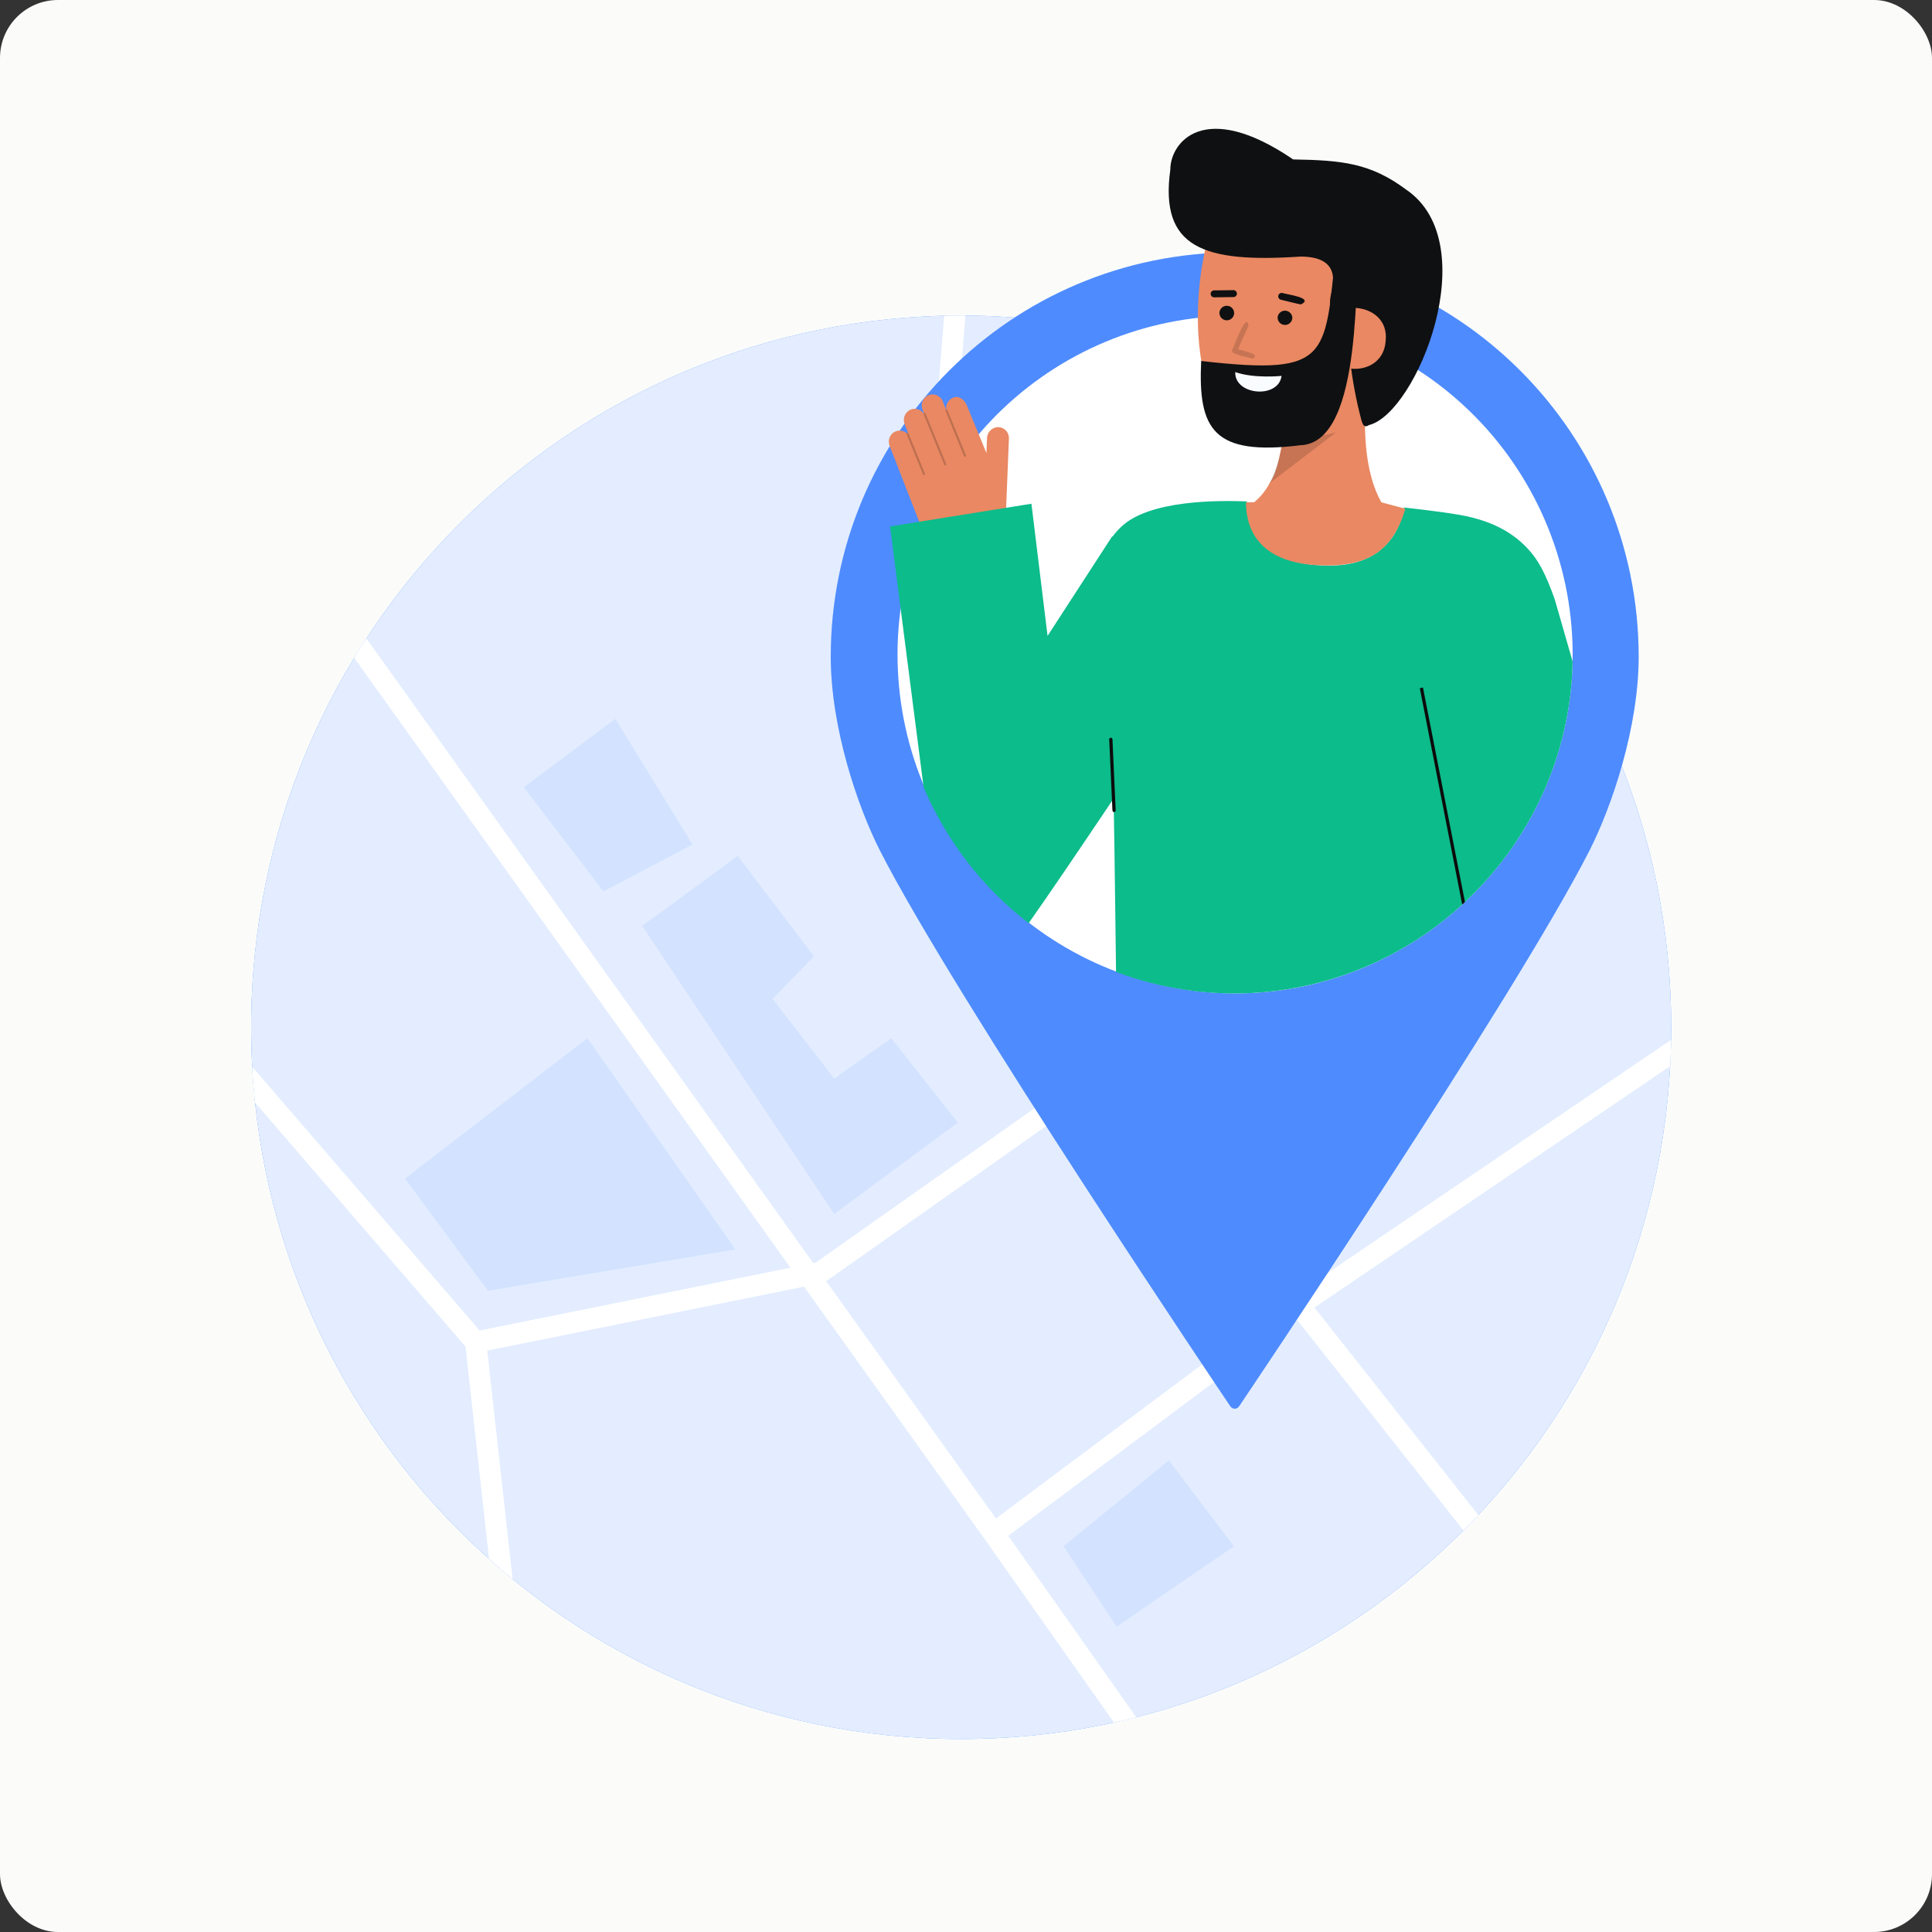 <?xml version="1.0" encoding="UTF-8"?> <svg xmlns="http://www.w3.org/2000/svg" width="600" height="600" viewBox="0 0 600 600" fill="none"><rect x="0" y="0" width="600" height="600" fill="#333333" stroke="none"/> <rect width="600" height="600" rx="18" fill="#FBFCFA"></rect> <g clip-path="url(#clip0_3_1554)"> <path d="M298.5 540.076C420.279 540.076 519.001 441.114 519.001 319.038C519.001 196.962 420.279 98 298.5 98C176.721 98 78 196.962 78 319.038C78 441.114 176.721 540.076 298.5 540.076Z" fill="#367CFF"></path> <path opacity="0.86" d="M298.5 540.076C420.279 540.076 519.001 441.114 519.001 319.038C519.001 196.962 420.279 98 298.5 98C176.721 98 78 196.962 78 319.038C78 441.114 176.721 540.076 298.5 540.076Z" fill="white"></path> <path opacity="0.1" d="M182.419 322.438L228.383 388.018L151.532 400.834L125.792 366.017L182.419 322.438Z" fill="#367CFF"></path> <path opacity="0.1" d="M478.421 221.589L447.534 195.809L413.215 244.494L423.95 256.945L478.421 221.589Z" fill="#367CFF"></path> <path opacity="0.1" d="M162.686 244.494L191.089 223.239L215.045 262.26L187.403 276.814L162.686 244.494Z" fill="#367CFF"></path> <path opacity="0.1" d="M330.313 480.215L362.999 453.553L383.185 480.215L346.785 505.157L330.313 480.215Z" fill="#367CFF"></path> <path opacity="0.1" d="M199.452 287.56L229.114 265.835L252.773 297.02L239.904 310.197L259.072 334.985L276.796 322.437L297.449 348.625L259.072 377.007L199.452 287.56Z" fill="#367CFF"></path> <path d="M518.675 331.111L408.212 406.083L459.095 470.498C457.582 472.117 456.042 473.709 454.476 475.274L402.84 409.907L313.121 476.952L352.858 533.308C350.57 533.894 348.268 534.438 345.951 534.942L305.9 478.132L249.703 399.577L151.321 419.446L159.192 490.374C156.707 488.345 154.271 486.262 151.884 484.125L144.568 418.194L79.228 342.423C78.833 338.745 78.536 335.04 78.336 331.308L148.953 413.204L245.493 393.701L109.995 204.303C111.223 202.274 112.485 200.266 113.781 198.281L252.566 392.272L253.326 392.118L354.566 320.707L282.853 227.382L293.21 98.069C294.971 98.025 296.735 98.003 298.501 98.003C298.94 98.003 299.378 98.003 299.817 98.01L289.614 225.374L359.953 316.904L496.106 220.869C497.1 222.861 498.06 224.874 498.986 226.906L256.578 397.884L309.303 471.582L404.031 400.795L404.119 400.904L518.96 322.958C518.917 325.689 518.822 328.4 518.675 331.111Z" fill="white"></path> <path d="M383.445 78.395C314.04 78.395 258 134.63 258 203.992C258 225.802 266.259 250.369 273.305 264.202C296.436 309.639 382.051 436.687 382.051 436.687C382.196 436.93 382.401 437.13 382.646 437.27C382.892 437.41 383.169 437.483 383.451 437.483C383.733 437.483 384.01 437.41 384.255 437.27C384.501 437.13 384.706 436.93 384.85 436.687C384.85 436.687 470.465 309.639 493.596 264.202C500.639 250.366 508.901 225.802 508.901 203.992C508.901 134.627 452.86 78.395 383.456 78.395H383.445Z" fill="#367CFF"></path> <path opacity="0.12" d="M383.445 78.395C314.04 78.395 258 134.63 258 203.992C258 225.802 266.259 250.369 273.305 264.202C296.436 309.639 382.051 436.687 382.051 436.687C382.196 436.93 382.401 437.13 382.646 437.27C382.892 437.41 383.169 437.483 383.451 437.483C383.733 437.483 384.01 437.41 384.255 437.27C384.501 437.13 384.706 436.93 384.85 436.687C384.85 436.687 470.465 309.639 493.596 264.202C500.639 250.366 508.901 225.802 508.901 203.992C508.901 134.627 452.86 78.395 383.456 78.395H383.445Z" fill="white"></path> <path d="M380.749 98.091C381.65 98.069 382.542 98.091 383.447 98.091C397.356 98.091 411.126 100.863 423.957 106.245C436.788 111.626 448.424 119.511 458.189 129.44C467.954 139.369 475.652 151.144 480.837 164.082C486.023 177.02 488.591 190.861 488.393 204.803C487.603 261.468 441.469 307.718 384.939 308.504C357.25 308.828 330.555 298.173 310.667 278.858C290.779 259.543 279.31 233.133 278.757 205.38C278.205 177.627 288.614 150.78 307.717 130.685C326.82 110.589 353.07 98.875 380.749 98.091Z" fill="white"></path> <path d="M312.464 157.706L313.33 136.193C313.349 135.72 313.27 135.249 313.097 134.809C312.924 134.368 312.662 133.969 312.327 133.636C311.992 133.303 311.591 133.044 311.15 132.874C310.71 132.705 310.239 132.63 309.767 132.653C308.898 132.722 308.086 133.113 307.488 133.75C306.89 134.386 306.549 135.222 306.532 136.096L306.346 140.712L300.288 125.932C299.643 124.278 297.796 122.661 295.992 123.508C295.277 123.79 294.679 124.305 294.294 124.972C293.909 125.638 293.76 126.415 293.872 127.176C293.855 127.178 293.839 127.182 293.822 127.187C293.81 127.193 293.801 127.202 293.789 127.209L292.795 124.658C292.611 124.185 292.324 123.76 291.955 123.413C291.585 123.065 291.144 122.805 290.661 122.651C290.179 122.496 289.669 122.451 289.167 122.52C288.665 122.588 288.185 122.768 287.762 123.046C287.104 123.498 286.621 124.162 286.393 124.927C286.165 125.693 286.207 126.514 286.51 127.253L286.931 128.345C286.905 128.371 286.884 128.402 286.869 128.436C286.414 127.769 285.736 127.287 284.958 127.074C284.18 126.862 283.352 126.934 282.622 127.278C281.835 127.678 281.226 128.36 280.918 129.19C280.61 130.019 280.626 130.934 280.962 131.753L282.013 134.449C281.972 134.422 281.924 134.404 281.874 134.399C281.825 134.393 281.774 134.4 281.728 134.418C281.673 134.442 281.627 134.481 281.595 134.531C281.024 134.05 280.312 133.77 279.568 133.735C278.823 133.699 278.087 133.91 277.474 134.334C276.838 134.793 276.376 135.453 276.161 136.208C275.947 136.963 275.993 137.769 276.293 138.494L285.163 161.247C286.404 164.43 288.565 167.169 291.369 169.113C294.173 171.057 297.492 172.117 300.901 172.157C303.84 172.192 306.677 171.077 308.809 169.048C310.941 167.02 312.201 164.238 312.32 161.293L312.464 157.706Z" fill="#E98862"></path> <g opacity="0.2"> <path d="M299.793 141.831C299.717 141.86 299.632 141.858 299.557 141.825C299.482 141.793 299.422 141.732 299.391 141.656L293.648 127.597C293.632 127.559 293.624 127.518 293.623 127.476C293.623 127.435 293.631 127.394 293.647 127.355C293.663 127.317 293.686 127.282 293.715 127.252C293.745 127.223 293.78 127.2 293.818 127.184C293.857 127.168 293.898 127.16 293.939 127.161C293.981 127.161 294.022 127.169 294.06 127.186C294.098 127.202 294.133 127.226 294.161 127.256C294.19 127.285 294.213 127.321 294.228 127.359L299.972 141.418C299.987 141.456 299.995 141.497 299.995 141.539C299.995 141.58 299.987 141.621 299.971 141.659C299.955 141.697 299.931 141.732 299.902 141.761C299.873 141.79 299.838 141.813 299.8 141.828L299.793 141.831Z" fill="#0C0C0C"></path> </g> <g opacity="0.2"> <path d="M293.678 144.541C293.602 144.57 293.517 144.568 293.442 144.536C293.367 144.503 293.307 144.442 293.276 144.366L286.866 128.677C286.851 128.638 286.843 128.598 286.843 128.556C286.843 128.515 286.851 128.474 286.867 128.436C286.883 128.398 286.906 128.364 286.935 128.335C286.965 128.306 286.999 128.283 287.037 128.267C287.115 128.238 287.2 128.24 287.276 128.272C287.352 128.304 287.413 128.363 287.447 128.438L293.856 144.128C293.888 144.205 293.887 144.292 293.855 144.369C293.823 144.446 293.762 144.507 293.685 144.539L293.678 144.541Z" fill="#0C0C0C"></path> </g> <g opacity="0.2"> <path d="M287.071 147.515C286.995 147.544 286.91 147.542 286.835 147.509C286.76 147.477 286.7 147.416 286.669 147.34L281.553 134.825C281.537 134.787 281.529 134.746 281.53 134.705C281.53 134.663 281.538 134.622 281.554 134.584C281.57 134.546 281.593 134.512 281.623 134.482C281.652 134.453 281.687 134.43 281.725 134.415C281.763 134.399 281.804 134.391 281.845 134.391C281.886 134.392 281.927 134.4 281.965 134.416C282.003 134.432 282.037 134.455 282.066 134.485C282.095 134.514 282.118 134.549 282.134 134.587L287.25 147.102C287.281 147.179 287.281 147.266 287.249 147.343C287.217 147.42 287.156 147.481 287.079 147.512L287.071 147.515Z" fill="#0C0C0C"></path> </g> <path d="M389.628 126.994C394.419 127.313 399.179 126.022 403.156 123.325C403.295 123.234 403.456 123.183 403.621 123.179C403.787 123.176 403.95 123.219 404.092 123.305C404.234 123.39 404.349 123.514 404.424 123.663C404.499 123.811 404.53 123.978 404.514 124.143C404.194 126.98 402.795 132.197 396.859 132.861C393.025 133.29 390.247 130.339 388.847 128.377C388.752 128.241 388.697 128.08 388.688 127.914C388.68 127.748 388.719 127.583 388.801 127.438C388.883 127.293 389.004 127.174 389.15 127.095C389.297 127.017 389.462 126.982 389.628 126.994Z" fill="white"></path> <path d="M482.852 186.181C479.975 177.983 477.652 173.894 474.697 170.661C470.652 166.236 464.569 161.879 453.289 159.901C446.398 158.7 436.01 157.618 436.01 157.618C436.01 157.637 436.008 157.655 436.005 157.673C435.885 158.76 433.74 175.477 413.354 175.645C385.265 175.88 387.282 156.537 387.222 155.747C387.227 155.731 387.227 155.721 387.222 155.721C378.508 155.381 356.781 155.185 348.031 163.765C347.114 164.658 346.269 165.622 345.505 166.649L345.385 166.576L325.329 197.485L320.32 156.442L312.465 157.703L286.972 161.798L285.499 162.033L276.416 163.499L279.582 188.098L286.837 244.494C293.917 261.138 305.15 275.676 319.456 286.709C325.376 278.334 335.17 263.887 345.339 248.744C345.498 248.504 345.658 248.264 345.823 248.023V248.028C345.823 248.193 345.828 248.363 345.833 248.534C345.858 249.615 345.888 250.842 345.913 252.193C346.152 264.602 346.397 287.349 346.597 301.851C364.698 308.647 384.323 310.29 403.298 306.597C422.273 302.904 439.858 294.019 454.108 280.927C454.208 280.842 454.303 280.752 454.4 280.656C454.59 280.486 454.78 280.311 454.964 280.136C464.713 271.02 472.656 260.14 478.375 248.068C484.693 234.723 488.106 220.182 488.387 205.413V205.408L482.852 186.181Z" fill="#0CBC8B"></path> <path d="M454.96 280.132C454.776 280.308 454.586 280.483 454.396 280.653C454.301 280.748 454.206 280.838 454.103 280.923L448.685 253.286L448.68 253.256L440.933 213.754L441.912 213.499L454.96 280.132Z" fill="#0C0C0C"></path> <path d="M345.96 252.194C345.834 252.189 345.714 252.137 345.624 252.047C345.535 251.957 345.482 251.837 345.476 251.711L344.474 229.626C344.471 229.559 344.481 229.493 344.504 229.43C344.526 229.368 344.561 229.31 344.606 229.261C344.651 229.212 344.704 229.172 344.765 229.144C344.825 229.116 344.89 229.1 344.956 229.097C345.022 229.094 345.088 229.104 345.151 229.126C345.213 229.149 345.271 229.184 345.32 229.229C345.369 229.273 345.408 229.327 345.436 229.388C345.465 229.448 345.481 229.513 345.484 229.58L346.486 251.665C346.489 251.732 346.479 251.798 346.456 251.861C346.433 251.923 346.399 251.98 346.354 252.03C346.309 252.079 346.255 252.118 346.195 252.147C346.135 252.175 346.07 252.191 346.004 252.194C345.986 252.194 345.972 252.195 345.96 252.194Z" fill="#0C0C0C"></path> <path d="M386.95 156C386.95 161.5 388.634 174.323 408.793 175.5C424.239 176.401 432.45 171.5 436.45 158L428.95 156C413.745 155.998 395.816 155.875 386.95 156Z" fill="#E98862"></path> <path d="M423.903 132.357C423.844 128.791 423.97 125.225 424.281 121.672C420.039 120.882 403.557 117.834 399.024 116.994C399.9 120.093 399.106 143.532 394.282 150.045C393.081 152.381 391.4 154.439 389.35 156.083H429.067C426.604 151.847 424.076 144.544 423.903 132.357Z" fill="#E98862"></path> <path opacity="0.15" d="M394.261 150.067L415.24 134.017L398.763 133.847C398.286 139.487 396.76 144.988 394.261 150.067Z" fill="black"></path> <path d="M438.606 108.768C435.39 132.515 412.481 137.597 391.843 135.824C364.198 133.557 369.667 70.701 382.791 58.489C395.915 46.277 434.441 54.011 439.121 74.433C441.545 84.995 440.271 99.156 438.606 108.768Z" fill="#E98862"></path> <path d="M363.455 52.654C363.437 44.276 373.909 30.637 401.592 49.508C416.776 49.785 425.582 50.593 436.752 58.927C461.301 75.69 439.967 128.279 425.199 131.995C423.688 132.895 423.321 132.163 422.797 130.483C421.148 124.274 419.968 117.95 419.267 111.564C418.365 104.925 412.399 100.705 413.12 92.754C413.373 89.976 417.848 79.793 403.997 79.678C373.762 81.696 360.067 77.024 363.455 52.654Z" fill="#0F1011"></path> <path d="M410.975 104.304C409.763 116.843 429.484 118.462 430.329 105.885C431.781 92.939 410.672 92.021 410.975 104.304Z" fill="#E98862"></path> <path d="M415.24 73.504L422.39 76.122C420.209 82.115 424.058 137.498 403.913 138.269C376.874 141.617 372.023 133.451 373.035 112.11C414.451 116.807 411.35 110.877 415.24 73.504Z" fill="#0F1011"></path> <path d="M396.779 98.513C396.749 99.107 396.951 99.69 397.344 100.138C397.736 100.586 398.287 100.863 398.88 100.912C399.473 100.96 400.062 100.776 400.522 100.398C400.981 100.019 401.276 99.477 401.342 98.886C401.373 98.291 401.17 97.708 400.778 97.26C400.386 96.813 399.835 96.535 399.242 96.487C398.648 96.438 398.06 96.622 397.6 97.001C397.14 97.379 396.846 97.921 396.779 98.513Z" fill="#0F1011"></path> <path d="M378.709 97.03C378.669 97.63 378.866 98.223 379.259 98.679C379.651 99.135 380.207 99.418 380.807 99.468C381.407 99.517 382.002 99.328 382.464 98.942C382.925 98.556 383.217 98.004 383.274 97.404C383.315 96.804 383.118 96.212 382.725 95.756C382.333 95.299 381.776 95.016 381.177 94.967C380.577 94.918 379.982 95.106 379.52 95.493C379.058 95.879 378.767 96.431 378.709 97.03Z" fill="#0F1011"></path> <path d="M377.024 92.337C377.024 92.337 383.097 92.26 383.104 92.261C383.382 92.248 383.644 92.127 383.835 91.924C384.026 91.721 384.131 91.451 384.128 91.173C384.124 90.894 384.013 90.627 383.817 90.429C383.621 90.231 383.355 90.117 383.077 90.11L377.01 90.186C376.732 90.198 376.469 90.318 376.278 90.52C376.086 90.722 375.98 90.99 375.982 91.268C375.983 91.547 376.093 91.814 376.288 92.013C376.482 92.212 376.746 92.328 377.024 92.337Z" fill="#0F1011"></path> <path d="M404.004 94.548C408.361 92.433 399.231 91.411 398.273 90.987C397.998 90.928 397.711 90.978 397.473 91.128C397.234 91.278 397.064 91.514 396.999 91.788C396.933 92.061 396.977 92.35 397.121 92.591C397.265 92.833 397.498 93.008 397.77 93.08C398.069 93.118 403.695 94.569 404.004 94.548Z" fill="#0F1011"></path> <g opacity="0.15"> <path d="M388.893 111.403C392.143 109.939 385.1 108.825 384.468 108.427L387.725 101.17C387.125 96.241 383.055 108.371 382.667 108.599C381.923 110.2 388.185 110.919 388.893 111.403Z" fill="black"></path> </g> <path d="M398.001 116.738C398.001 116.738 389.546 117.629 383.617 115.559C383.372 122.826 397.08 123.923 398.001 116.738Z" fill="#F8FCFF"></path> </g> <defs> <clipPath id="clip0_3_1554"> <rect width="441" height="584" fill="white" transform="translate(78 16)"></rect> </clipPath> </defs> </svg> 